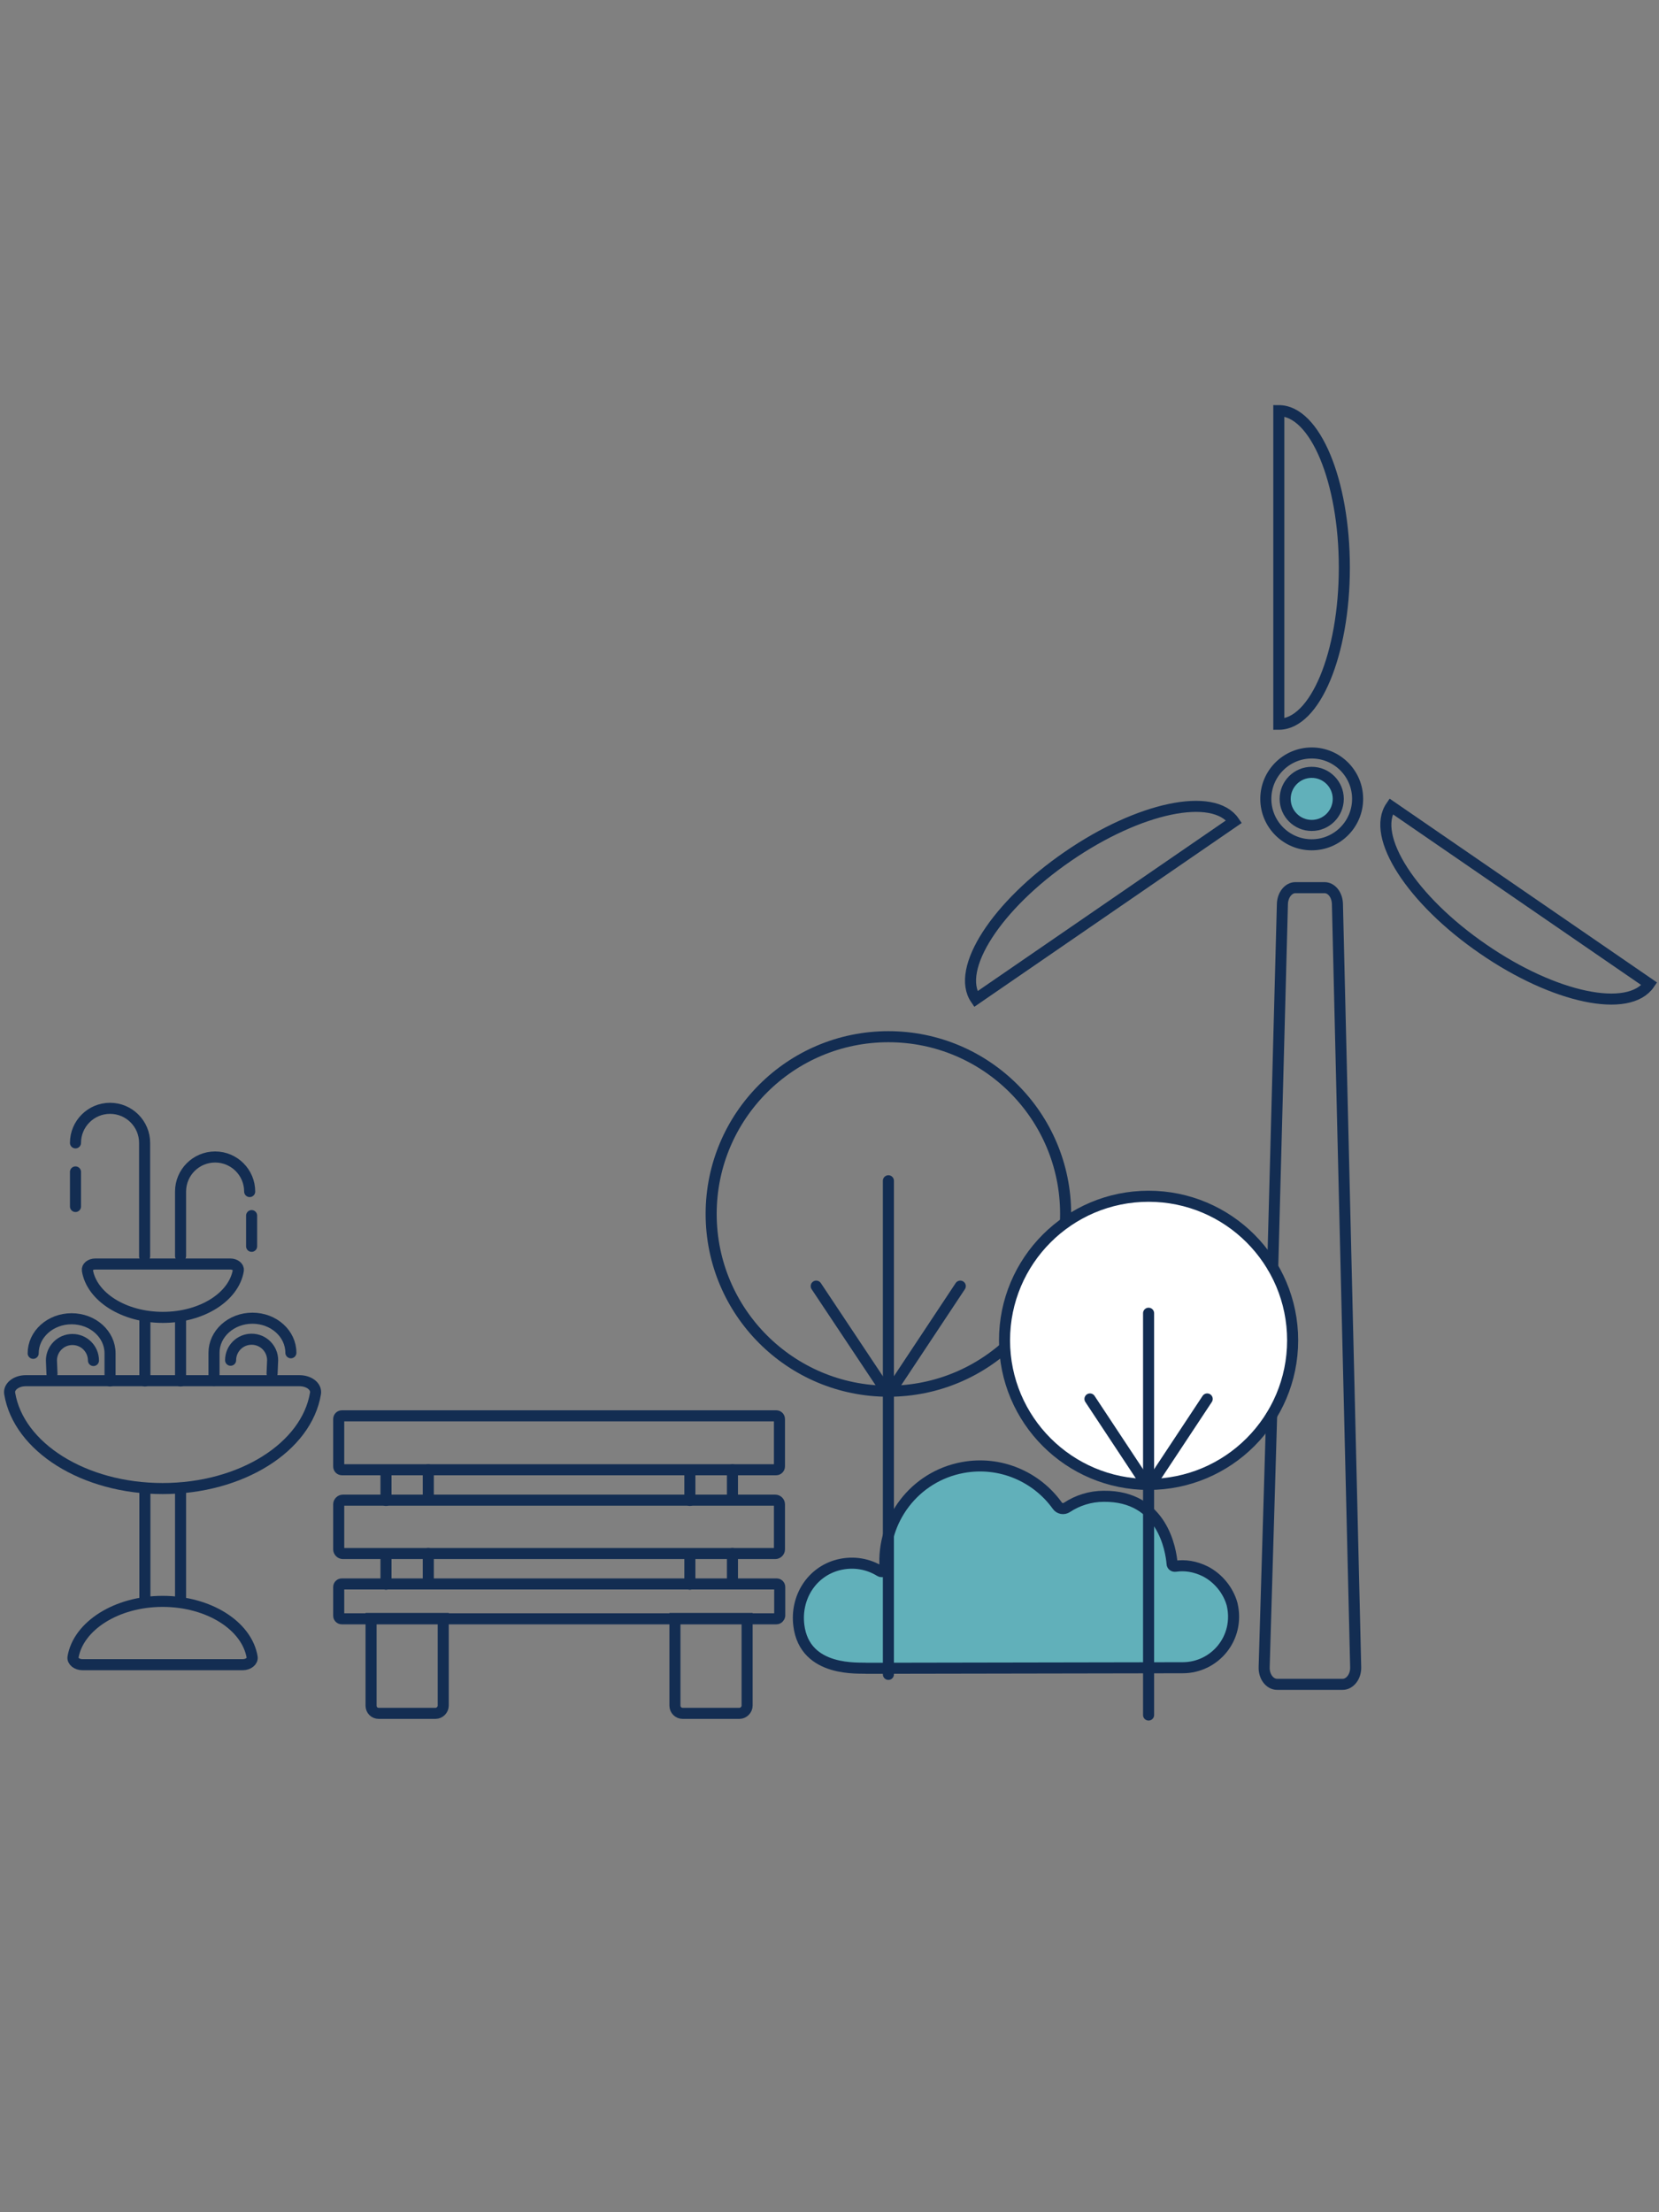 <?xml version="1.0" encoding="utf-8"?>
<!-- Generator: Adobe Illustrator 25.1.0, SVG Export Plug-In . SVG Version: 6.00 Build 0)  -->
<svg version="1.1" id="Layer_1" xmlns="http://www.w3.org/2000/svg" xmlns:xlink="http://www.w3.org/1999/xlink" x="0px" y="0px"
	 viewBox="0 0 60 80" style="enable-background:new 0 0 60 80;" xml:space="preserve">
<rect x="0" y="0" width="60" height="80" fill="#808080" stroke="none"/>
<style type="text/css">
	.st0{fill:none;stroke:#132D52;stroke-width:0.4;stroke-miterlimit:10;}
	.st1{opacity:0.14;fill:none;stroke:#132D52;stroke-width:0.8;stroke-linecap:round;stroke-miterlimit:10;}
	.st2{fill:#FFFFFF;stroke:#132D52;stroke-width:0.4;stroke-miterlimit:10;}
	.st3{fill:#FDBD3F;stroke:#132D52;stroke-width:0.4;stroke-miterlimit:10;}
	.st4{fill:none;stroke:#FFFFFF;stroke-width:0.4;stroke-miterlimit:10;}
	.st5{fill:none;stroke:#FFFFFF;stroke-width:0.4;stroke-linecap:round;stroke-miterlimit:10;}
	.st6{fill:#61B0BA;stroke:#FFFFFF;stroke-width:0.4;stroke-miterlimit:10;}
	.st7{fill:#FDBD3F;stroke:#FFFFFF;stroke-width:0.4;stroke-miterlimit:10;}
	.st8{fill:#61B0BA;stroke:#132D52;stroke-width:0.4;stroke-linecap:round;stroke-miterlimit:10;}
	.st9{fill:none;stroke:#132D52;stroke-width:0.4;stroke-linecap:round;stroke-miterlimit:10;}
	.st10{fill:#FFFFFF;stroke:#132D52;stroke-width:0.4;stroke-linecap:round;stroke-miterlimit:10;}
	.st11{fill:#61B0BA;stroke:#132E52;stroke-width:0.4;stroke-linecap:round;stroke-miterlimit:10;}
	.st12{fill:none;stroke:#132E52;stroke-width:0.4;stroke-linecap:round;stroke-miterlimit:10;}
</style>
<g>
	<path class="st8" d="M43.6,56.83c-0.38-0.19-0.75-0.24-1.09-0.19c-0.06,0.01-0.12-0.03-0.12-0.09c-0.04-0.49-0.34-2.46-2.47-2.44
		c-0.49,0-0.95,0.15-1.33,0.4c-0.12,0.08-0.27,0.05-0.35-0.06c-0.75-1.05-2.07-1.63-3.42-1.38c-1.74,0.32-2.93,1.9-2.81,3.63
		c0.01,0.1-0.1,0.17-0.18,0.12c-0.42-0.26-0.95-0.37-1.51-0.23c-0.97,0.25-1.55,1.18-1.43,2.18c0.21,1.74,2.23,1.53,2.46,1.56
		c0,0,11.34-0.02,11.42-0.02c1.17,0,2.08-1.08,1.79-2.3C44.42,57.51,44.06,57.07,43.6,56.83z"/>
	<g>
		<circle class="st9" cx="32.13" cy="43.9" r="6.41"/>
		<g>
			<line class="st9" x1="32.13" y1="42.7" x2="32.13" y2="60.55"/>
			<line class="st9" x1="29.52" y1="46.51" x2="32.05" y2="50.31"/>
			<line class="st9" x1="34.73" y1="46.51" x2="32.21" y2="50.31"/>
		</g>
	</g>
	<g>
		<circle class="st10" cx="41.54" cy="48.47" r="5.21"/>
		<g>
			<line class="st9" x1="41.54" y1="47.49" x2="41.54" y2="62.02"/>
			<line class="st9" x1="39.42" y1="50.59" x2="41.47" y2="53.69"/>
			<line class="st9" x1="43.66" y1="50.59" x2="41.61" y2="53.69"/>
		</g>
	</g>
	<g>
		<path class="st9" d="M28.07,53.15h-15.7c-0.07,0-0.12-0.05-0.12-0.12v-1.71c0-0.07,0.05-0.12,0.12-0.12h15.7
			c0.07,0,0.12,0.05,0.12,0.12v1.71C28.19,53.09,28.14,53.15,28.07,53.15z"/>
		<path class="st9" d="M28.04,56.18H12.4c-0.08,0-0.15-0.07-0.15-0.15V54.4c0-0.08,0.07-0.15,0.15-0.15h15.64
			c0.08,0,0.15,0.07,0.15,0.15v1.63C28.19,56.11,28.12,56.18,28.04,56.18z"/>
		<path class="st9" d="M28.08,58.54H12.36c-0.06,0-0.11-0.05-0.11-0.11v-1.04c0-0.06,0.05-0.11,0.11-0.11h15.73
			c0.06,0,0.11,0.05,0.11,0.11v1.04C28.19,58.49,28.14,58.54,28.08,58.54z"/>
		<g>
			<path class="st9" d="M24.41,61.68v-3.15h2.61v3.15c0,0.15-0.13,0.28-0.28,0.28h-2.05C24.54,61.96,24.41,61.84,24.41,61.68z"/>
			<path class="st9" d="M13.42,61.68v-3.15h2.61v3.15c0,0.15-0.13,0.28-0.28,0.28H13.7C13.54,61.96,13.42,61.84,13.42,61.68z"/>
			<g>
				<line class="st9" x1="13.96" y1="53.19" x2="13.96" y2="54.26"/>
				<line class="st9" x1="15.49" y1="53.15" x2="15.49" y2="54.22"/>
			</g>
			<g>
				<line class="st9" x1="13.96" y1="56.22" x2="13.96" y2="57.29"/>
				<line class="st9" x1="15.49" y1="56.18" x2="15.49" y2="57.25"/>
			</g>
			<g>
				<line class="st9" x1="24.95" y1="53.19" x2="24.95" y2="54.26"/>
				<line class="st9" x1="26.49" y1="53.15" x2="26.49" y2="54.22"/>
			</g>
			<g>
				<line class="st9" x1="24.95" y1="56.22" x2="24.95" y2="57.29"/>
				<line class="st9" x1="26.49" y1="56.18" x2="26.49" y2="57.25"/>
			</g>
		</g>
	</g>
	<g>
		<path class="st9" d="M10.83,49.93c0.35,0,0.62,0.21,0.58,0.46c-0.32,1.94-2.68,3.44-5.53,3.44s-5.21-1.5-5.53-3.44
			c-0.04-0.24,0.23-0.46,0.58-0.46H10.83z"/>
		<path class="st9" d="M2.98,60.2c-0.2,0-0.36-0.13-0.34-0.27c0.19-1.13,1.57-2.02,3.24-2.02s3.05,0.88,3.24,2.02
			c0.02,0.14-0.14,0.27-0.34,0.27H2.98z"/>
		<g>
			<line class="st9" x1="5.24" y1="53.82" x2="5.24" y2="57.91"/>
			<line class="st9" x1="6.53" y1="54" x2="6.53" y2="57.91"/>
		</g>
		<path class="st9" d="M8.33,45.71c0.17,0,0.31,0.11,0.29,0.23c-0.16,0.96-1.32,1.7-2.73,1.7s-2.57-0.74-2.73-1.7
			c-0.02-0.12,0.11-0.23,0.29-0.23H8.33z"/>
		<g>
			<line class="st9" x1="5.24" y1="47.63" x2="5.24" y2="49.94"/>
			<line class="st9" x1="6.53" y1="47.73" x2="6.53" y2="49.94"/>
		</g>
		<g>
			<path class="st9" d="M9.03,43.09c0-0.69-0.56-1.25-1.25-1.25s-1.25,0.56-1.25,1.25v2.33"/>
			<path class="st9" d="M2.73,41.33c0-0.69,0.56-1.25,1.25-1.25s1.25,0.56,1.25,1.25v4.1"/>
		</g>
		<path class="st9" d="M1.2,48.94c0-0.69,0.62-1.25,1.39-1.25s1.39,0.56,1.39,1.25v1"/>
		<path class="st9" d="M3.38,49.2c0-0.42-0.34-0.76-0.76-0.76s-0.76,0.34-0.76,0.76l0.02,0.48"/>
		<path class="st9" d="M10.52,48.92c0-0.69-0.62-1.25-1.39-1.25s-1.39,0.56-1.39,1.25v1"/>
		<path class="st9" d="M8.34,49.19c0-0.42,0.34-0.76,0.76-0.76s0.76,0.34,0.76,0.76l-0.02,0.48"/>
		<line class="st9" x1="2.73" y1="42.38" x2="2.73" y2="43.63"/>
		<line class="st9" x1="9.1" y1="43.96" x2="9.1" y2="45.07"/>
	</g>
	<path class="st9" d="M46.03,45.82l0.35-13.13c0.01-0.33,0.22-0.59,0.47-0.59h1.05c0.26,0,0.46,0.26,0.47,0.59l0.66,27.6
		c0.01,0.34-0.21,0.62-0.47,0.62h-2.37c-0.27,0-0.48-0.28-0.47-0.62l0.27-9.1"/>
	<g>
		<circle class="st9" cx="47.44" cy="28.89" r="1.66"/>
		<circle class="st8" cx="47.44" cy="28.89" r="0.96"/>
		<path class="st9" d="M46.25,26.19c1.31,0,2.37-2.54,2.37-5.67s-1.06-5.67-2.37-5.67V26.19z"/>
		<path class="st9" d="M44.63,29.71c-0.74-1.08-3.43-0.52-6.01,1.26c-2.58,1.77-4.07,4.08-3.33,5.16L44.63,29.71z"/>
		<path class="st9" d="M59.65,35.58c-0.74,1.08-3.43,0.52-6.01-1.26c-2.58-1.77-4.07-4.08-3.33-5.16L59.65,35.58z"/>
	</g>
</g>
</svg>
